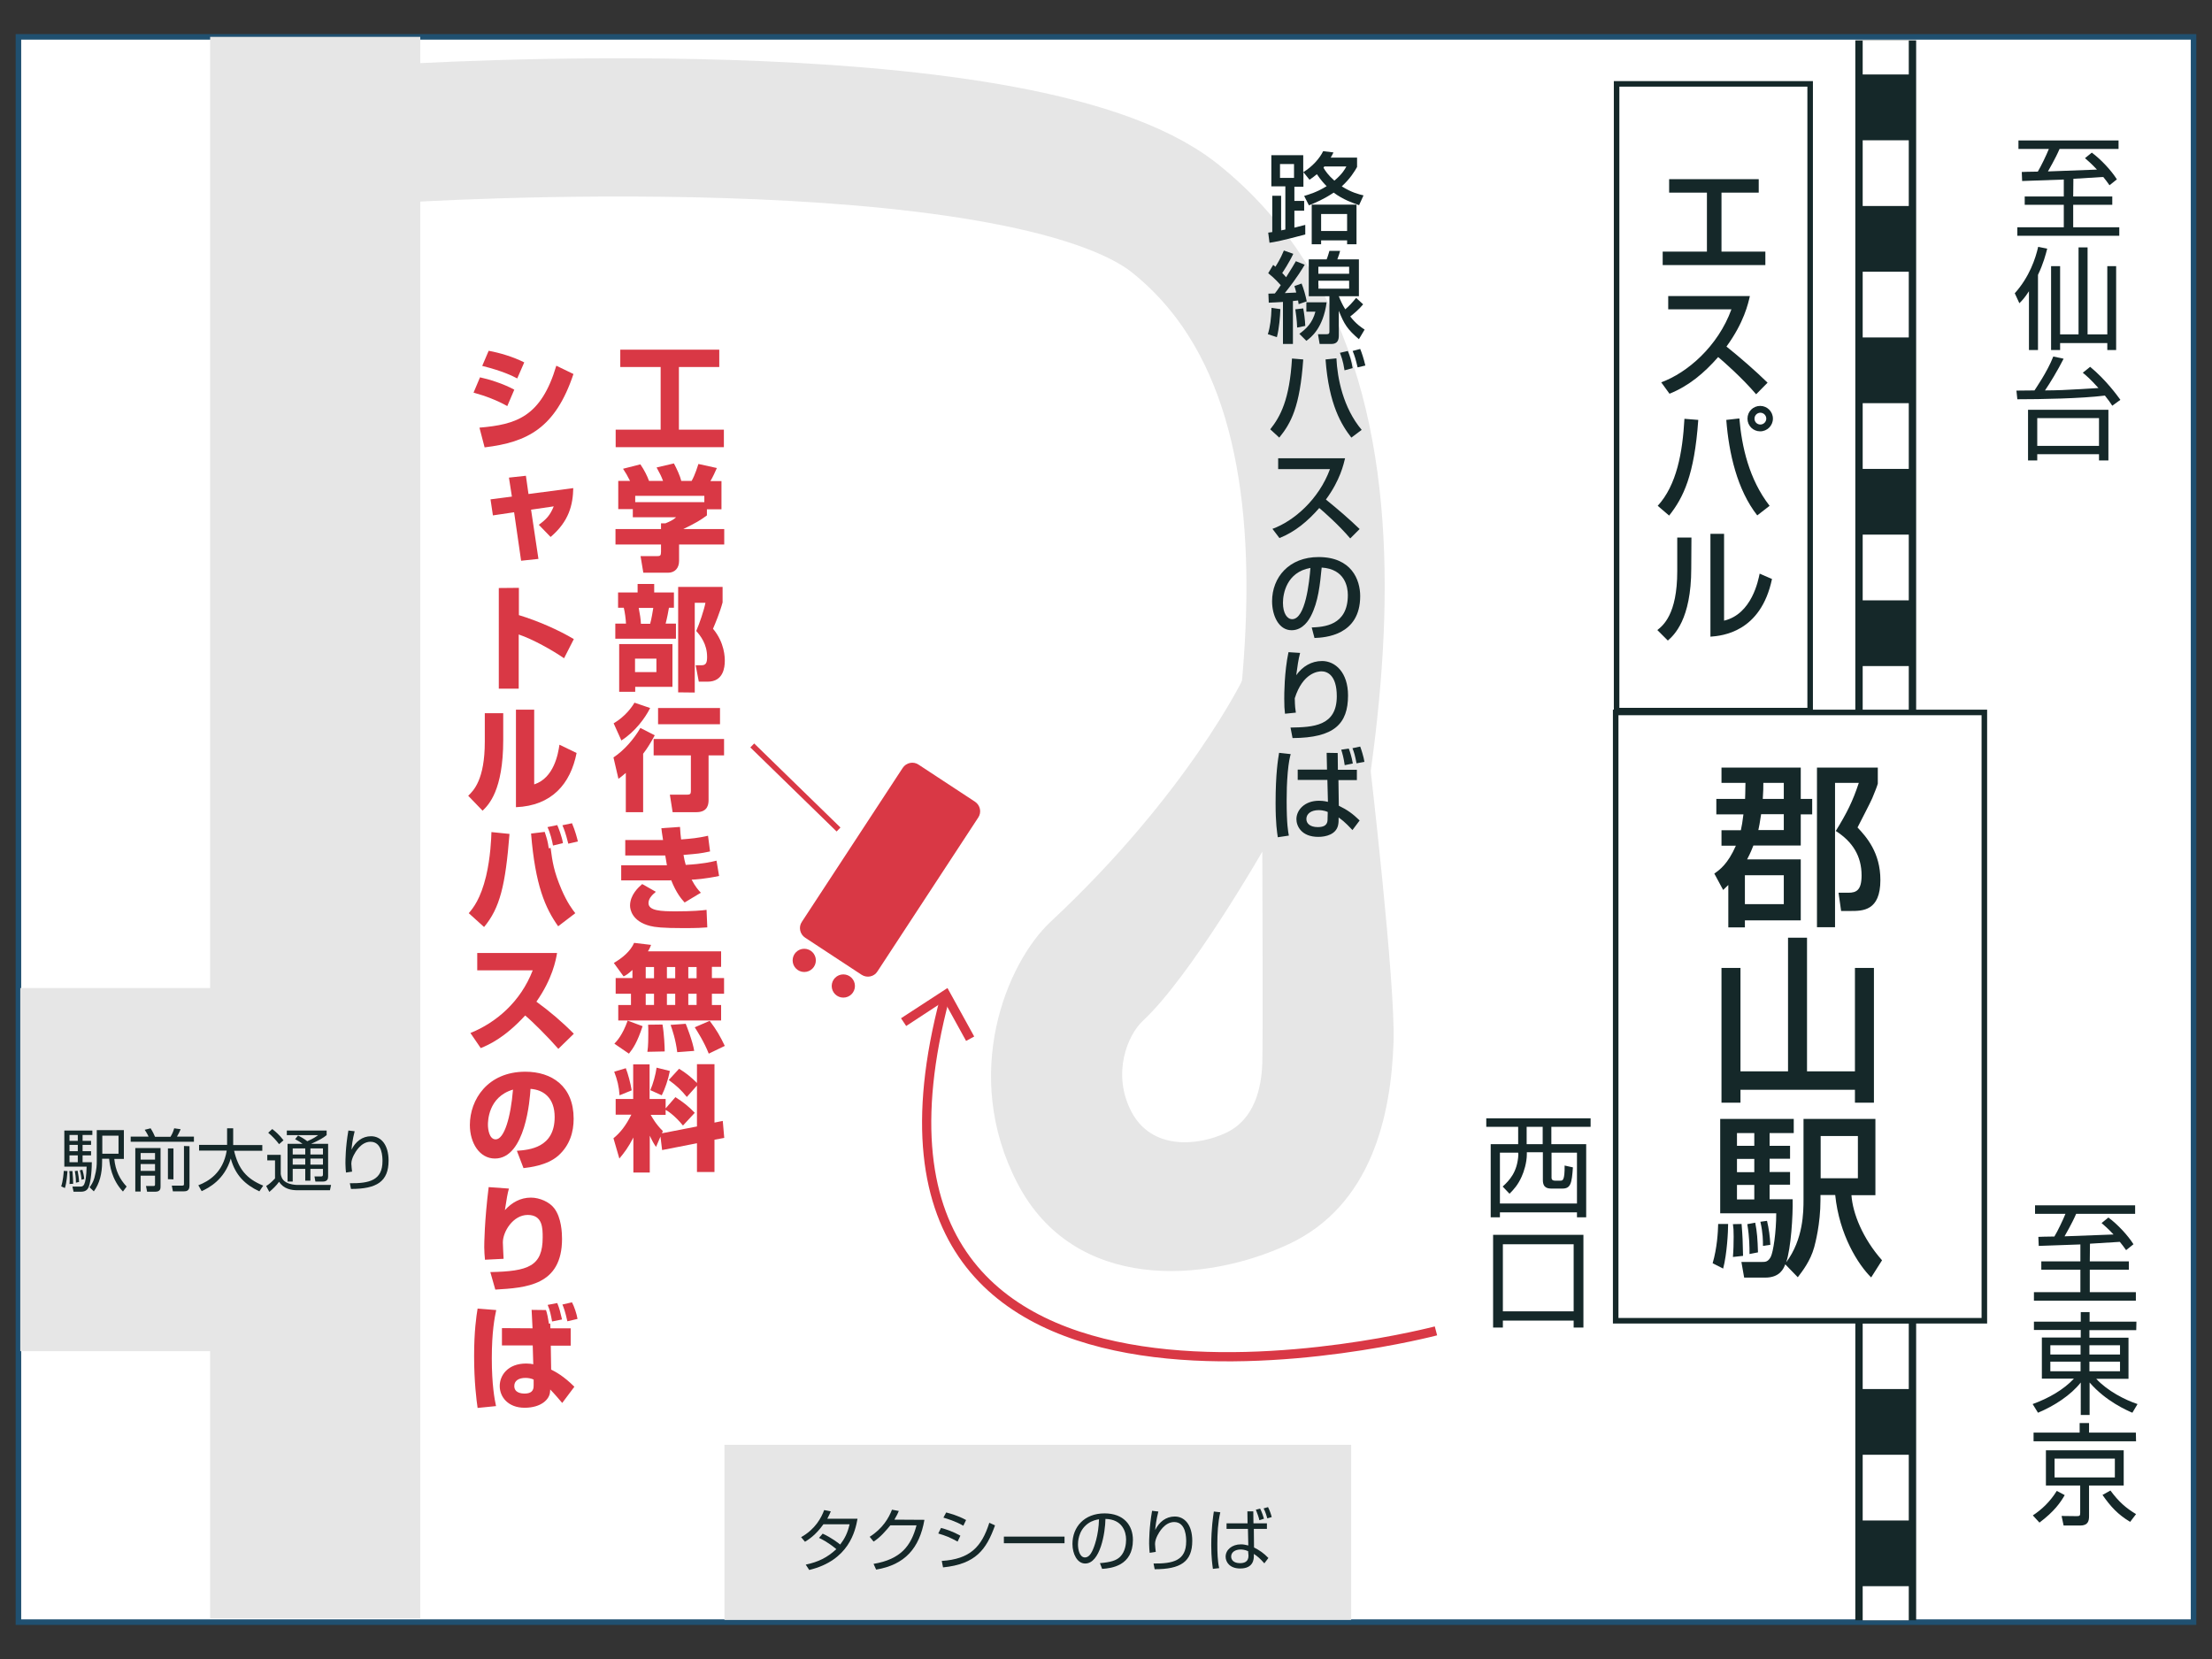 <?xml version="1.0" encoding="utf-8"?>
<!-- Generator: Adobe Illustrator 27.4.1, SVG Export Plug-In . SVG Version: 6.00 Build 0)  -->
<svg version="1.1" id="レイヤー_1" xmlns="http://www.w3.org/2000/svg" xmlns:xlink="http://www.w3.org/1999/xlink" x="0px"
	 y="0px" viewBox="0 0 1200 900" style="enable-background:new 0 0 1200 900;" xml:space="preserve">
<rect x="0" y="0" width="1200" height="900" fill="#333333" stroke="none"/>
<style type="text/css">
	.st0{fill:#FFFFFF;stroke:#205070;stroke-width:3;stroke-miterlimit:10;}
	.st1{fill:none;}
	.st2{fill:none;stroke:#152829;stroke-width:33;stroke-miterlimit:10;}
	.st3{fill:none;stroke:#FFFFFF;stroke-width:25;stroke-miterlimit:10;}
	.st4{fill:none;stroke:#FFFFFF;stroke-width:25;stroke-miterlimit:10;stroke-dasharray:35.655,35.655;}
	.st5{fill:#FFFFFF;stroke:#152829;stroke-width:3.006;stroke-miterlimit:10;}
	.st6{fill:#FFFFFF;stroke:#152829;stroke-width:3;stroke-miterlimit:10;}
	.st7{fill:#E6E6E6;}
	.st8{fill:none;stroke:#E6E6E6;stroke-width:75;stroke-miterlimit:10;}
	.st9{fill:#D93845;}
	.st10{fill:none;stroke:#D93845;stroke-width:3;stroke-miterlimit:10;}
	.st11{fill:#FFFFFF;}
	.st12{fill:#152829;}
	.st13{fill:none;stroke:#D93845;stroke-width:5;stroke-miterlimit:10;}
</style>
<g id="frame">
	<rect x="10" y="20" class="st0" width="1180" height="860"/>
</g>
<g id="guide">
</g>
<g id="bg">
</g>
<g id="object">
	<g>
		<line class="st1" x1="1023" y1="21.9" x2="1023" y2="879"/>
		<line class="st2" x1="1023" y1="21.9" x2="1023" y2="879"/>
		<g>
			<line class="st3" x1="1023" y1="21.9" x2="1023" y2="40.4"/>
			<line class="st4" x1="1023" y1="76.1" x2="1023" y2="842.7"/>
			<line class="st3" x1="1023" y1="860.5" x2="1023" y2="879"/>
		</g>
	</g>
	<rect x="876.5" y="386.5" class="st5" width="200" height="330"/>
	<rect x="877" y="45.5" class="st6" width="105" height="340"/>
	<rect x="393" y="783.8" class="st7" width="340" height="95"/>
	<rect x="11" y="536" class="st7" width="217" height="197"/>
	<rect x="114" y="20" class="st7" width="114" height="858"/>
	<path class="st8" d="M215.5,72.5c0,0,337-22,422,46c126.7,101.4,65,336,30,483c-13.8,58-5.5,45.5-5.5,45.5"/>
	<path class="st7" d="M743,413c0,0,14,120,13,152c-1.3,40.3-12,89-57,110s-116.1,26.3-147-33s-5.9-119.7,18-142
		c75-70,105-133,105-133L743,413z"/>
	<g>
		<path class="st9" d="M467.4,528.8l-30.6-20.1c-2.9-1.9-3.7-5.8-1.8-8.6l54.7-83.5c1.9-2.9,5.8-3.7,8.6-1.8l30.6,20.1
			c2.9,1.9,3.7,5.8,1.8,8.6L476,527C474.2,529.9,470.3,530.7,467.4,528.8z"/>
		<circle class="st9" cx="436.3" cy="521" r="6.3"/>
		<circle class="st9" cx="457.5" cy="534.9" r="6.3"/>
	</g>
	<line class="st10" x1="454.9" y1="450" x2="408.1" y2="404.4"/>
	<path class="st11" d="M684.8,576.3c-0.4,14-4.2,31-19.8,38.3c-15.7,7.3-40.4,9.2-51.2-11.5c-10.8-20.6-2.1-41.7,6.3-49.4
		c26.1-24.4,64.7-91.7,64.7-91.7S685.2,565.2,684.8,576.3z"/>
</g>
<g id="text">
	<g>
		<path class="st12" d="M1124.7,106.6h21.2v4.5h-21.2v12.2h25v4.6h-55.3v-4.6h25.2v-12.2h-21.2v-4.5h21.2v-9.2
			c-7.4,0.3-15.8,0.6-22.6,0.8l-0.2-4.9c2-0.1,2.7-0.1,8.7-0.2c1.7-2.8,4.6-8.8,6-12.3H1095v-4.6h54.3v4.6h-32
			c-2.2,5.2-6,11.6-6.3,12.2c6.4-0.2,19.1-0.7,26.6-1c-3.2-3.4-4.9-4.8-6.5-6.2l3.7-3c5,3.7,10.6,9.7,13.6,14.5l-4,3.2
			c-1.3-1.9-2.2-3-3.4-4.5c-2.6,0.2-13.9,0.9-16.2,1L1124.7,106.6L1124.7,106.6z"/>
		<path class="st12" d="M1105.6,189.9h-4.9V158c-2.5,3.8-3.7,5-5.2,6.5l-2.5-5.4c8-8.9,11.3-19,12.7-25.2l4.9,1
			c-0.8,3.1-2,7.9-5,14.2V189.9z M1132.5,134.2v47.2h10.7v-37h4.8v45.5h-4.8v-3.8h-25.6v3.8h-4.9v-45.5h4.9v37h10v-47.2H1132.5z"/>
		<path class="st12" d="M1133.9,199c8.6,7.1,14.8,15.7,16.4,17.9l-4.4,3.2c-1-1.6-2.1-3.1-4-5.5c-12.7,1.6-34.7,2-47.5,2l-0.5-4.7
			c0.4,0,8.8-0.1,9.8-0.1c0.4-0.7,7-10.1,10.2-18.4l5.6,1.2c-3.1,6.2-7.7,13.7-10.1,17.2c1.4,0,8.1-0.1,9.4-0.2
			c3.3-0.1,16.9-0.9,19.6-1.1c-4.7-5.2-6.8-6.9-8.5-8.3L1133.9,199z M1143.8,249.8h-5.1v-3.4h-33.5v3.4h-5v-27.5h43.6V249.8z
			 M1138.7,226.8h-33.5v15.1h33.5V226.8z"/>
	</g>
	<g>
		<path class="st12" d="M1133.7,684.3h21.2v4.5h-21.2V701h25v4.6h-55.3V701h25.2v-12.2h-21.2v-4.5h21.2v-9.2
			c-7.4,0.3-15.8,0.6-22.6,0.8l-0.2-4.9c2-0.1,2.7-0.1,8.7-0.2c1.7-2.8,4.6-8.8,6-12.3H1104v-4.6h54.3v4.6h-32
			c-2.2,5.2-6,11.6-6.3,12.2c6.4-0.2,19.1-0.7,26.6-1c-3.2-3.4-4.9-4.8-6.5-6.2l3.7-3c5,3.7,10.6,9.7,13.6,14.5l-4,3.2
			c-1.3-1.9-2.2-3-3.4-4.5c-2.6,0.2-13.9,0.9-16.2,1L1133.7,684.3L1133.7,684.3z"/>
		<path class="st12" d="M1158.9,721.6h-25.4v4.1h21.2V748h-17.5c6.1,6.6,15.7,11.5,22.4,13.7l-2.8,4.7c-2.8-1.2-14.4-6.2-23.2-16.4
			v17.6h-4.8V750c-5.4,6.9-14.4,12.7-23.2,16.4l-2.9-4.7c8.8-3.2,16.8-7.8,22.4-13.8h-17.4v-22.3h21.1v-4.1h-25.4V717h25.4v-5.2h4.8
			v5.2h25.4L1158.9,721.6L1158.9,721.6z M1112.3,729.8v5h16.4v-5H1112.3z M1112.3,738.7v5.2h16.4v-5.2H1112.3z M1150.1,729.8h-16.6
			v5h16.6V729.8z M1150.1,738.7h-16.6v5.2h16.6V738.7z"/>
		<path class="st12" d="M1102.8,822.1c4.7-3.1,9.2-7.2,13-13.3l4.3,2.3c-2.3,4-5.6,8.8-13.7,14.9L1102.8,822.1z M1158.8,781.9h-55.6
			v-4.7h25V772h5.1v5.2h25.4L1158.8,781.9L1158.8,781.9z M1152.1,805.9h-18.8v16.6c0,3-0.8,5.1-4.9,5.1h-8.9l-1.1-5.2l8.1,0.1
			c1.7,0,2-0.2,2-1.8v-14.8h-18.6v-19.1h42.2L1152.1,805.9L1152.1,805.9z M1147.3,791.3h-32.7v10.2h32.7V791.3z M1144.9,808.6
			c4.5,6.1,8.4,9.5,13.9,12.8l-3.2,4.2c-6.7-4-10.6-8.3-15-14.6L1144.9,808.6z"/>
	</g>
	<g>
		<path class="st12" d="M954.1,97.2v7.3h-20.2v32h23.8v7.3H902v-7.3h24v-32h-20.5v-7.3H954.1z"/>
		<path class="st12" d="M901.2,207.4c14.1-5.1,30.8-19.5,38.1-39.6H905v-7.2h44.3c-0.9,4-3.2,14.4-12.7,27.4
			c7.7,6.2,15.2,12.7,22.3,19.6l-6.2,6.3c-7.5-8.8-17.6-17.7-20.6-20.2c-7.7,8.8-16,15.7-26.4,19.9L901.2,207.4z"/>
		<path class="st12" d="M899.3,274.4c10.3-11.2,13.5-29,14.5-47.2l7.5,0.6c-2.1,30-8.1,42.2-15.8,51.9L899.3,274.4z M943.6,227
			c1.3,15.2,5.2,33,16.4,47.4l-6.7,5.2c-10.9-13.9-15.4-33.7-16.8-51.8L943.6,227z M961.8,227.1c0,3.8-3.1,6.9-6.9,6.9
			c-3.8,0-6.9-3-6.9-6.9s3.1-6.9,6.9-6.9S961.8,223.3,961.8,227.1z M951.8,227.1c0,1.8,1.4,3.2,3.2,3.2c1.7,0,3.2-1.4,3.2-3.2
			s-1.5-3.2-3.2-3.2S951.8,225.3,951.8,227.1z"/>
		<path class="st12" d="M917.5,308.4c0,27.7-9.4,36.2-12.7,39.1l-5.7-5.7c3-2.4,10.8-8.4,10.8-31.9v-18.3h7.7L917.5,308.4
			L917.5,308.4z M935.3,336.7c15.2-3.6,18.6-22.2,19.3-25.5l6.7,2.9c-6.1,29-27.1,30.8-33.4,31.3v-55.8h7.4V336.7z"/>
	</g>
	<g>
		<path class="st12" d="M862.8,611.3h-21.2v9.4h18.9v39.7h-5v-2.7h-41.8v2.7h-5v-39.7h14.9v-9.4h-17.3v-4.6h56.6v4.6H862.8z
			 M823.6,625.3h-9.9v27.6h41.8v-27.6h-13.8v13.6c0,1.2,0.8,1.6,1.8,1.6h3c1.2,0,2.4,0,2.3-8.2l4.5,1c-0.6,8.6-1.2,11.5-5.7,11.5
			h-5.4c-2.2,0-5.2,0-5.2-4.6v-15.1h-8.7v1.1c0,4.5-1.6,9.5-2.8,12.1c-2,4.5-4.3,7-6.6,9.3l-3.7-3.9c3.7-3.4,8-7.9,8.5-17.3
			L823.6,625.3z M836.9,611.3h-8.7v9.4h8.7V611.3z"/>
		<path class="st12" d="M815.3,720.2H810v-50.3h49v50.3h-5.3v-3.8h-38.4V720.2z M815.3,711.4h38.4V675h-38.4V711.4z"/>
	</g>
	<g>
		<path class="st12" d="M946.7,433.4c0-1.4,0.2-4.1,0.2-8.7h-13v-8.3h43v17h6.2v8.4h-6.2v16.9h-25.7c-0.7,1.7-1.4,3.7-3.4,7.5h29.1
			v33.1h-30.3v3.8h-9v-23c-1,1-1.4,1.3-2.8,2.7l-4.8-8.9c2.9-2,7.3-5.1,11.7-15.1h-7.8v-8.4h10.5c0.6-2.7,0.8-4,1.4-8.6h-14.7v-8.4
			H946.7z M946.6,474.8v15.7h21.1v-15.7H946.6z M967.7,450.3v-8.6h-12.3c-0.7,4.8-1.1,6.8-1.5,8.6H967.7z M967.7,433.4v-8.7h-11.1
			c0,2.6,0,4.4-0.3,8.7H967.7z M985.7,416.4h33v8.7c-0.2,0.9-1.5,4.4-3,7.9c-1,2.4-6.7,13.3-8,15.9c4.8,5.1,12.4,13.6,12.4,28.5
			c0,16.8-9.6,16.8-16.2,16.8h-5.1l-1.4-9.9h5.4c4.3,0,7.1-1.4,7.1-9.4c0-10.5-4.9-18.3-14-24.1c6-9.7,9.2-16.1,12.5-26.1h-12.9V503
			h-9.8V416.4z"/>
		<path class="st12" d="M944.2,525.1v56.1H970v-72.5h10.3v72.5h26v-56.1h10.3v73.1h-10.3v-7h-62.1v7h-10.3v-73.1H944.2z"/>
		<path class="st12" d="M937.5,664c0,4.1-0.6,16.2-2.7,24.2l-5.7-2.9c2.4-8.2,2.9-16.8,3-21.3H937.5z M968.5,685.9
			c-0.9,2.3-2.9,7.2-10.9,7.2h-11.4l-1.5-8.5h11.1c1.9,0,3.3,0,4.8-2.7c1.4-2.7,3-13.4,3-23.7h-30.4V607h39.9v7.7H960v6.9h11.1v7
			H960v7.2h11.1v6.9H960v7.9h12.5c0.2,8.9-0.9,26.6-3.5,34.2c9.3-12.5,9.4-27.2,9.4-34.1V607h39v41.4h-13c0.7,9.8,6,23.3,16.6,35.3
			l-5.9,9.3c-7.1-7-17.3-23.1-19.5-44.7h-8v2.6c0,13.2-2.9,23.8-3.4,25.7c-2.1,7.6-6.5,13.1-8.9,16.3L968.5,685.9z M944.8,664
			c0.6,7.6,0.6,8.6,0.8,17.3l-5.5,0.6c0.3-3.6,0.4-7.4,0.4-11c0-3.8-0.1-4.6-0.4-6.8L944.8,664L944.8,664z M942.3,614.7v6.9h9.4
			v-6.9H942.3z M942.3,628.7v7.2h9.4v-7.2H942.3z M942.3,642.8v7.9h9.4v-7.9H942.3z M952.2,663.3c1,4.9,1.3,9.2,1.5,16.1l-4.6,0.9
			c0-3.7,0-9-1.2-16.2L952.2,663.3z M958.6,662.3c1,4.2,1.6,8.5,1.8,13l-4,0.6c0-2.7,0-7.1-1.4-13.1L958.6,662.3z M987.7,616.3v22.9
			h20.2v-22.9H987.7z"/>
	</g>
	<g>
		<path class="st12" d="M707.5,106.3c2.6-0.8,6.9-2,12.2-5.3c-0.9-0.9-2.9-2.9-5.3-6.5c-1.7,1.4-2.6,2.1-4,3l-3.3-4.1v7.9h-4.9v7.7
			h5.3v5.3h-5.3v9.2c1.7-0.4,3-0.8,5.9-1.5v5.2c-12.3,3.3-16.6,4.1-19.4,4.5l-0.7-5.5c0.3,0,1.8-0.2,2.2-0.3v-19.7h4.8V125
			c0.3-0.1,2-0.4,2.3-0.5v-23.4h-7.6V84.2H707v9.2c4.9-2.9,9.1-7.7,10.8-11.4l5.6,0.7c-0.6,1.2-0.9,1.8-1.5,2.8h14.3v5.1
			c-1.3,2.3-3.7,6.3-8.3,10.5c5.4,3.4,9.3,4.3,11.8,4.9l-2.4,5.3c-3.2-1.1-8.5-2.9-13.8-6.8c-5.2,3.5-9.9,5.5-13.4,6.9L707.5,106.3z
			 M694.4,96.5h7.6V89h-7.6V96.5z M735.9,111v21.5h-5.1v-2.1h-14.1v2.1h-5.1V111H735.9z M716.7,116.1v9.2h14.1v-9.2H716.7z
			 M718.6,90.2c-0.3,0.3-0.4,0.4-0.6,0.8c0.9,1.6,2.5,4,5.9,7c4.3-3.6,5.7-6.2,6.5-7.7h-11.8L718.6,90.2L718.6,90.2z"/>
		<path class="st12" d="M694.6,167.7c-0.2,4.3-0.6,10.2-1.9,15.2l-4.9-1.6c1.3-4.1,1.8-8.5,2-14.3L694.6,167.7z M688.1,159.3
			c2.4-0.1,2.8-0.1,3.5-0.1c0.8-1,1.6-2.1,3.2-4.5c-0.3-0.3-3.1-3.6-6.8-6.5l2.7-4.5l1.2,1c0.5-0.8,2.8-4.3,4.6-8.8l5.1,1.8
			c-2.4,5.1-5.6,9.8-6,10.4c0.5,0.5,0.9,0.9,2.1,2.3c2.9-4.6,4.3-6.9,5.3-8.7l4.8,1.9c-1,1.6-3.6,6.4-10.8,15.4
			c3.3-0.2,3.8-0.2,6.2-0.3c-0.4-1.6-0.6-2.4-1-3.5l3.9-1.4c1.1,2.7,2.2,6.6,2.8,9.7l-4.4,1.5c-0.2-1.2-0.2-1.4-0.3-2
			c-1.8,0.2-2.1,0.2-2.8,0.3v23.3H696v-22.8c-2.5,0.2-5.8,0.3-7.7,0.4L688.1,159.3z M707,167.3c0.4,2.1,1,6.2,1.1,9.5l-4.4,0.9
			c-0.1-3.9-0.8-8.5-1-9.9L707,167.3z M719.7,164c-1.9,14-8.4,19-11,20.9l-3.8-3.8c3.8-2.8,7.1-5.9,8.7-12h-4.9V164H719.7z
			 M739.5,165.1c-2.3,2.8-5,5-7,6.6c3.3,4.2,6,5.9,7.8,7.1l-3.1,5.2c-6.2-5.3-8-8.1-10.9-15.4V182c0,2.3-0.6,4.6-4,4.6h-6.4
			l-0.9-5.3h4.7c1.5,0,1.5-0.7,1.5-1.7v-18.9H710v-20h9.7c0.8-2,1.3-4,1.5-4.6h5.8c-0.3,1.1-0.6,2.3-1.5,4.6h11.7v20h-10.9
			c0.8,2,1.8,4.4,3.5,7.1c2.3-2,3.5-3.3,5.9-6.2L739.5,165.1z M715.2,144.7v3.8h16.7v-3.8H715.2z M715.2,152.3v4.3h16.7v-4.3H715.2z
			"/>
		<path class="st12" d="M689.1,232.9c5.5-6.9,10.5-16.1,11.8-38.4l6.1,0.5c-1.8,25.7-6.6,34.5-13,42.4L689.1,232.9z M725,194.4
			c0.5,10.7,3.6,26.8,13.7,38.8l-5.6,4.2c-5.2-6.7-12.2-17.7-14-42.4L725,194.4z M729.4,200.9c-0.8-5.3-1.9-7.9-2.5-9.5l4.3-1
			c1.2,3,1.9,5.3,2.6,9.3L729.4,200.9z M736.5,199.3c-1.1-4.6-1.5-6-2.7-8.9l4.1-1.1c0.8,1.9,1.9,5.2,2.8,9L736.5,199.3z"/>
		<path class="st12" d="M690.3,286.9c11.6-4.2,25.2-16,31.2-32.4h-28.1v-5.9h36.3c-0.8,3.2-2.6,11.8-10.4,22.4
			c6.3,5.1,12.5,10.4,18.3,16l-5.1,5.1c-6.1-7.2-14.4-14.5-16.8-16.5c-6.3,7.2-13.1,12.9-21.6,16.3L690.3,286.9z"/>
		<path class="st12" d="M711.6,340.4c6.4-0.3,19.6-0.9,19.6-17.6c0-4.3-1.5-14.1-14.2-14.9c-0.9,9-1.8,18.6-5.9,26.4
			c-0.9,1.7-4.1,7.6-10.4,7.6c-7.1,0-10.6-8.1-10.6-15.7c0-13,9.2-24,25.2-24c17.9,0,22.6,12.3,22.6,21.2
			c0,21.4-19.2,22.5-24.8,22.7L711.6,340.4z M696,327c0,5.8,2.3,8.9,5,8.9c7.2,0,9.3-20.2,9.9-27.8C697.9,310.4,696,322.2,696,327z"
			/>
		<path class="st12" d="M705.3,354.2c-1,3.9-1.4,6.9-2.1,12.1c3.4-4.8,8.3-7.7,14-7.7c7.2,0,14.1,6.2,14.1,18.7
			c0,15.4-7.5,23-30.1,23.1l-1.1-5.7c12.2-0.2,25.1-0.7,25.1-17c0-11.6-5.3-13.5-8.3-13.5c-1.8,0-10.1,0.7-14.5,14.6
			c0.1,4.6,0.3,5.9,0.6,7.8l-5.9,0.6c-0.3-2.6-0.4-4.2-0.4-8.2c0-2.3,0-14.3,2.3-25.2L705.3,354.2z"/>
		<path class="st12" d="M700.2,409.1c-0.5,1.8-1.1,4.4-1.6,9.9c-0.5,5.8-0.6,10.8-0.6,15.2c0,13.1,0.8,17,1.2,19.1l-6,0.9
			c-0.4-2.8-1.2-7.3-1.2-18.6c0-15.8,1.3-23.6,1.9-27.2L700.2,409.1z M719.9,417.5l-0.2-9.1l6,0.1l0.1,9.1h10.3v5.6h-10l0.2,13.9
			c4.7,2.3,7.5,4.3,11.3,8l-3.9,5.2c-4.5-4.8-6.1-5.8-7.5-6.8c0,1.6,0,2.9-0.3,4.2c-1.1,4.9-6.5,6.3-10.7,6.3
			c-9.3,0-11.9-6-11.9-9.6c0-5,4.5-10,12.2-10c0.6,0,2.6,0,4.9,0.6l-0.3-11.9H704v-5.6L719.9,417.5L719.9,417.5z M720.3,440.5
			c-2.2-1-4.4-1-5-1c-3.9,0-6.6,1.9-6.6,4.8c0,2.5,2.1,4.4,6.2,4.4c5.3,0,5.3-2.9,5.3-4.6L720.3,440.5L720.3,440.5z M729.5,415.1
			c-0.6-4.2-1.2-6.2-1.9-8.4l4.1-0.6c0.5,1.2,1.6,4.5,2.2,8.1L729.5,415.1z M735.9,414.1c-0.7-3.9-1.3-6-2.2-8.2l4.2-0.9
			c0.6,1.6,1.9,5.6,2.3,8.3L735.9,414.1z"/>
	</g>
	<g>
		<path class="st9" d="M336.6,189.7h53.6v9.4h-21.9v34h24.4v9.5H334v-9.5h24.4v-34h-21.9v-9.4H336.6z"/>
		<path class="st9" d="M341.8,260.9c-1.4-2.8-2.4-4.5-3.8-6.6l9.4-2.4c2.2,3.2,3.7,6.3,4.7,9h7.6c-1-2.7-1.6-3.8-3.5-7.3l9.4-2.2
			c1.5,2.8,3.4,6.9,4,9.5h5.6c2-3.5,3.3-8.1,3.7-9.2l10,2.2c-1.4,3.1-1.9,4.3-3.5,7.1h6v15.3h-7.9v3.3c-3.5,2.6-6,4.1-12.8,7.4h22.2
			v8.4h-24.5v8.9c0,3.8-2.2,6.4-6,6.4H349l-1.5-9h8.9c1.7,0,2.2-0.2,2.2-2.4v-3.9h-24.7V287h24.7v-3.1h2.4c2.2-0.9,4.2-1.8,5.8-3.3
			h-23.5v-4.4h-7.9v-15.3L341.8,260.9L341.8,260.9z M382.1,269h-37.5v3.4h37.5V269z"/>
		<path class="st9" d="M335.2,321.4h10.7v-4.6h9v4.6h10.7v8.3h-2.7c-0.3,1.9-1,5.6-1.8,8.6h5.6v8.2h-32.9v-8.2h5.8
			c-0.1-2.4-0.6-6.2-1.2-8.6h-3.1v-8.3H335.2z M364.8,349.4v23.2h-20.2v2.7h-8.7v-25.9L364.8,349.4L364.8,349.4z M344.5,357.3v7.3
			h11.6v-7.3H344.5z M346.5,329.8c0.7,3.8,1,5.3,1.2,8.6h5c0.8-2.8,1.4-6.8,1.7-8.6H346.5z M367.9,375.6v-57.2H392v8.4
			c-1.4,5.3-4.2,12-5.2,14.3c6.4,7.6,6.4,15.8,6.4,17.4c0,3.6-0.8,11.3-9.3,11.3h-4.8l-1.7-8.9h3.1c2.4,0,3.1-1.2,3.1-4.5
			c0-7.1-3.7-11.6-5.9-14.1c1.7-3.8,4.3-11.5,5-15.3h-5.8v48.7L367.9,375.6L367.9,375.6z"/>
		<path class="st9" d="M355.2,398.9c-1.9,3.5-3.8,6.8-6.3,10v31.7h-9.4v-21.3c-1.9,1.6-2.7,2.3-4,3.2l-2.7-11.6
			c5.7-3.7,11.3-10.2,14.6-16L355.2,398.9z M352.7,384.1c-2.7,5.4-8.1,12.8-15.6,17.6l-4.2-9.3c6.3-3.7,9.9-8.8,11.3-11.2
			L352.7,384.1z M392.8,400.9v8.9h-8.4v23.9c0,2,0,6.9-6.6,6.9h-12.9l-1.5-9.5h9.5c1.5,0,1.9-0.5,1.9-1.9v-19.4h-20.2v-8.9H392.8z
			 M390.6,384.1v8.8H357v-8.8H390.6z"/>
		<path class="st9" d="M368.9,448.6c0.2,2.9,0.3,4.8,0.6,6.8c6-0.5,8.7-0.7,14.6-2l1.1,8.5c-5.6,1.2-6.5,1.2-14.4,1.9
			c0.4,2.2,0.6,3.3,1.2,5.4c9.2-0.5,13.9-1.6,16.7-2.3l1.4,8.3c-7.4,1.6-13.5,2-14.9,2c2,3.8,3.5,5.5,5,7.1l-8.8,5.3
			c-1.7-1.9-4.4-4.9-7.3-12.1c-0.4,0.1-0.6,0.1-1.2,0.1H337v-8.2h24.8c-0.2-1.2-0.3-1.7-0.9-5.3h-21.7v-8.4h20.5
			c-0.7-4.3-0.7-4.8-0.9-6.4L368.9,448.6z M355.8,483.8c-1.4,1.2-4,3.3-4,6.1c0,4.2,6.7,4.5,15,4.5c9.1,0,14.1-0.5,16.5-0.8l0.4,9.5
			c-2.2,0.2-5.6,0.4-12.6,0.4c-11.8,0-15.8-0.5-18.5-1.2c-9.7-2.5-10.8-8.9-10.8-11c0-5.8,4.5-9.9,6.6-11.7L355.8,483.8z"/>
		<path class="st9" d="M343.1,526.2c-2.4,2.2-3.4,2.8-4.8,3.5l-5.3-7.3c4.6-2.7,9-6.3,11-10.9l9.2,1.1c-0.4,1-0.7,1.9-1.7,3.5h39.7
			v8.4h-5v6.1h6.6v8.5h-6.6v6.1h5v8.4h-55.8v-8.4h6.9v-6.1H334v-8.5h9.1V526.2z M348.6,556.7c-2.9,8.8-5.1,12-7.4,14.9l-7.9-5.4
			c1.3-1.4,4.4-4.6,7.2-12.5L348.6,556.7z M350.3,524.6v6.1h4.5v-6.1H350.3z M350.3,539.1v6.1h4.5v-6.1H350.3z M359.4,555.8
			c0.9,5.1,1.2,12.4,1.2,14.6l-9.4,0.2c0.5-3,0.5-7.6,0.5-9.9c0-2.8,0-3.5-0.1-4.8L359.4,555.8z M361.8,524.6v6.1h4.5v-6.1H361.8z
			 M361.8,539.1v6.1h4.5v-6.1H361.8z M372,555.4c0.5,1.2,3.8,9.5,4.6,14.7l-9.2,0.7c-0.9-7.1-2.7-12.2-3.6-14.8L372,555.4z
			 M373.4,524.6v6.1h4.5v-6.1H373.4z M373.4,539.1v6.1h4.5v-6.1H373.4z M385,553.8c3.8,5,5.6,8.2,8.2,13.6l-8.7,4.2
			c-2.5-6.4-6.4-12.4-7.6-14.3L385,553.8z"/>
		<path class="st9" d="M358.3,616.6l-2.4,5.6c-1.1-1.6-1.8-2.7-3.4-6.1v20h-8.9v-19c-2.7,5.3-5,8.3-7.6,11.4l-3.2-11
			c3.7-3,6.7-6.8,9.7-12.8H334v-8.5h9.5v-18.8h8.9v18.8h8.7v5.1l5.3-6.1c4,2.5,7.3,5.1,10.5,8.5l-6.4,6.9c-4.5-5.6-8.6-8.1-9.4-8.5
			v2.7H353c0.7,1.2,2.7,5,6.6,8.8l-0.5,1.2l19-3.7v-22.2l-5.5,6.2c-3-3.7-5.5-6.1-9.8-9.2l5.6-6.1c3.7,2.2,6.8,4.8,9.7,7.7v-10.2
			h9.5V609l4.5-0.9l0.8,9.2l-5.3,1v17.5h-9.5v-15.6l-18.9,3.7L358.3,616.6z M339.5,579.5c1.3,3.3,2.5,8,3.2,12l-6.6,2.7
			c-0.3-4.7-1.2-8.4-2.9-12.8L339.5,579.5z M363.4,581c-0.9,4.7-2.7,9.8-4.4,13.2l-6.2-2.8c1.5-3.4,2.9-8.5,3.4-12.2L363.4,581z"/>
		<path class="st9" d="M275.2,220.3c-5.3-3-11.7-5.5-18.3-7.3l3.5-8.3c4.7,1,12.6,3.4,18.6,6.7L275.2,220.3z M260.1,232
			c20-1.7,33.4-5.8,41.7-33.6l9.3,4.5c-9.8,29.3-24.9,37-48.2,39.8L260.1,232z M280.6,205.3c-2.7-1.4-7.8-4-19-6.8l3.5-8.2
			c6,1.1,13.4,3.3,19.3,6.3L280.6,205.3z"/>
		<path class="st9" d="M276.1,259.1l9.2-1l1.4,9.9l24.3-3.2c-0.2,9.1-2.3,18-12.3,26.5l-6.4-6.6c4.1-3,6.1-5.1,8.1-10l-12.3,1.8
			l4,26.7l-9.4,1l-3.8-26.3l-11.5,1.7l-1.3-8.7l11.6-1.5L276.1,259.1z"/>
		<path class="st9" d="M281.5,318.9v14.8c10.2,3.1,21.4,8,29.8,13l-5.3,10.4c-6.4-4.4-16.9-10.3-24.6-12.9v29.4h-10.8V319
			L281.5,318.9L281.5,318.9z"/>
		<path class="st9" d="M273,401.4c0,27.5-8,35.3-11.2,38.4l-7.8-8.1c2.9-2.8,9-8.7,9-29.3v-15.5h10V401.4z M289.9,425.5
			c10.6-3.5,12.9-16.5,13.6-21.5l9.3,4.5c-3.3,16.7-13.4,28.6-32.9,29.4V385h9.9v40.5H289.9z"/>
		<path class="st9" d="M254.3,495.4c2.4-2.8,6.4-7.7,9.4-20.1c2.4-10.2,2.8-20.3,2.9-23.9l9.8,1c-2.2,27.9-5.2,40.2-13.8,50.5
			L254.3,495.4z M295.5,451.3c1.3,4,1.6,4.9,2.2,8.9l1-0.2c1,7.5,1.7,12.6,5.9,22.5c3.2,7.4,6,11,7.5,12.9l-9.3,7.1
			c-7-9.9-12.4-22.1-14.7-50.3L295.5,451.3z M300,458.7c-0.4-2.4-1.6-7.2-3-10l5.3-1.1c0.7,1.6,2.5,6.1,3.1,9.8L300,458.7z
			 M308.3,457.7c-1.5-6-2.3-7.9-3.2-10l5.2-1.1c1.8,4.2,2.8,8.2,3.2,9.9L308.3,457.7z"/>
		<path class="st9" d="M255.2,560.4c13.9-5.6,27.2-16.9,33.8-34h-30.1V517h43.3c-0.6,3.7-2.5,14-11.2,26.4
			c7.3,5.3,14.1,11.1,20.3,17.4l-8.4,8.2c-5.6-6.4-14.1-14.9-18-18.1c-11.2,12.2-19.8,15.9-24.1,17.7L255.2,560.4z"/>
		<path class="st9" d="M280.4,624.3c6.7-0.5,20.5-1.6,20.5-18.3c0-10.4-6-14.8-13.1-15.3c-0.3,5.4-2.7,37.8-19.3,37.8
			c-8.4,0-13.6-8.5-13.6-18.2c0-13.7,9.6-28.9,30.1-28.9c14.3,0,26.2,7.8,26.2,25.5c0,7.1-2,14.4-8.4,20.1
			c-6.1,5.3-15.5,6.3-18.8,6.7L280.4,624.3z M264.7,610.2c0,2.4,0.7,7.9,4.2,7.9c4.7,0,8.2-12.2,9.4-27
			C264.7,595.1,264.7,608.6,264.7,610.2z"/>
		<path class="st9" d="M276.1,644.8c-0.7,2.2-1.3,5.8-2.2,11.7c3.8-4.2,8.5-6.8,14.1-6.8c4.8,0,10.1,2.4,12.6,5.7
			c4,5.1,4.3,13.5,4.3,16.7c0,25.4-19.6,26.5-36.2,27.5l-2.7-9.5c20.7-0.4,28.4-3.2,28.4-18.8c0-5,0-12.2-8.1-12.2
			c-8,0-13.5,9.1-13.5,14.9c0,1.2,0.3,7.1,0.4,8.9l-10.1,0.5c-0.2-1.7-0.4-5-0.4-6.8c0-1.7,0.1-14.1,2.4-32.6L276.1,644.8z"/>
		<path class="st9" d="M269.2,710.7c-0.9,4.1-2.4,12-2.4,26.2s1.5,22.3,2.3,25.9l-10,1c-0.6-4.1-1.9-14.1-1.9-28.2
			c0-13.3,1.2-21.6,1.9-25.7L269.2,710.7z M288.9,720.6l-0.5-10l7.8,0.1c0.6,1.7,1.2,4.6,1.6,7.4l0.7-0.1l0.1,2.6h11v9.4h-10.8
			l0.2,13c2.2,1.1,6.7,3.4,12.6,9.3l-6.6,8.8c-0.8-1-4.7-5.5-6.5-7.3c0,0.3-0.1,0.9-0.1,1.2c-0.2,4.1-4.8,8.7-13.8,8.7
			c-8.9,0-13.5-5.8-13.5-11.8c0-5.7,4.3-12.2,14.4-12.2c1.7,0,2.9,0.2,3.8,0.4l-0.3-10.2h-16.7v-9.4L288.9,720.6L288.9,720.6z
			 M289.5,748.4c-1.3-0.6-2.9-0.9-4.4-0.9c-3.8,0-6.1,1.6-6.1,4.4c0,3.7,3.8,4.1,5.6,4.1c5,0,4.9-3.2,4.9-4.5V748.4z M299.5,716.9
			c-0.5-2.9-1.2-6.4-2.4-9l5.2-1c1.2,2.9,1.6,4.6,2.6,8.9L299.5,716.9z M307.8,716.8c-1.2-5.4-2-7.5-2.7-9.1l5.2-1.2
			c1.2,2.2,2.6,6.4,3,9L307.8,716.8z"/>
	</g>
	<g>
		<g>
			<path class="st12" d="M446.3,832c4.8,2.2,8.5,5.1,9.5,5.9c2.3-3,4-6.1,5.1-11h-14.2c-4.3,6.1-8.4,8.5-10,9.5l-2.1-2.5
				c7.7-4.3,11-10.6,12.5-14.7l3.6,0.7c-0.4,1-0.9,2.1-1.9,4h16.4c-1.2,6.6-4.6,22.6-26.2,27.8l-1.9-2.9c6.7-1.4,11.7-3.8,16.6-8.4
				c-4.4-3.7-7.9-5.4-9.4-6.1L446.3,832z"/>
			<path class="st12" d="M501.5,824.5c-2.7,15.4-10.6,24.4-26.2,27l-1.4-3.1c14.9-2.5,20.4-9.9,23.3-20.9H483
				c-2.3,2.8-5.6,6.7-9.1,8.8l-2.1-2.6c7.1-4.5,10.4-10.3,12.1-14.7l3.7,0.7c-0.6,1.4-0.9,2.2-2.4,4.7L501.5,824.5L501.5,824.5z"/>
			<path class="st12" d="M519.5,836.3c-4.5-2.4-5.7-2.9-10.5-4.4l1.5-3c2.7,0.7,6.6,2,10.5,4.2L519.5,836.3z M510.9,846.8
				c15.3-1,21.6-7.5,25.8-20.7l3.1,1.4c-4.7,13.1-10.4,21-28.2,22.8L510.9,846.8z M522.6,827.7c-4.5-2.6-8.9-3.8-10.8-4.4l1.5-2.8
				c2.2,0.6,6.2,1.6,10.8,4.1L522.6,827.7z"/>
			<path class="st12" d="M577.5,833.6v3.6h-32.9v-3.6H577.5z"/>
			<path class="st12" d="M596.7,848c5.8-0.5,8.9-1.4,11-3.5c2.8-2.8,3.2-7.1,3.2-9.3c0-4.3-2.1-11-11.2-11.2
				c-0.1,7.4-2.8,24.2-11,24.2c-4.3,0-6.9-5.2-6.9-10.6c0-9.2,6.4-16.6,17.4-16.6c10.3,0,15.4,6.3,15.4,14.4
				c0,14.1-11.8,15.4-16.7,15.7L596.7,848z M590.1,826.6c-5.3,3.9-5.3,10.3-5.3,11.3c0,2.8,0.9,7,3.8,7c2,0,3.2-2,3.9-3.4
				c1.1-2.2,3.5-8.6,3.7-17.3C595,824.4,592.6,824.8,590.1,826.6z"/>
			<path class="st12" d="M628.4,820c-1.2,4.7-1.6,8.3-1.7,10c2.1-4.3,5.8-7.3,10.6-7.3c5.4,0,9.5,4.6,9.5,13.2
				c0,11.4-6.4,15.4-20.4,15.4l-0.6-3.1c10.5,0.1,17.7-1.5,17.7-12c0-1.8,0-10.5-6.5-10.5c-5.2,0-8.3,5.7-9.1,7.3
				c-0.7,1.4-1.3,3-1.3,4.6c0,0.4,0.3,3.9,0.4,4.3l-3.3,0.5c-0.1-1.2-0.3-2.6-0.3-4.9c0-1.7,0-8.8,1.6-17.9L628.4,820z"/>
			<path class="st12" d="M662,820.4c-1.3,5.7-1.6,11.6-1.6,17.4c0,4,0.1,9.1,1,12.9l-3.4,0.4c-0.3-2.1-0.9-6.1-0.9-12.8
				c0-9.2,1-15.5,1.4-18.3L662,820.4z M676.8,826.4l-0.1-6.5h3.2l0.1,6.5h7.3v3h-7.1l0.1,10.1c3.1,1.6,5.2,3,7.8,5.7l-2.2,2.9
				c-2.4-2.7-3.8-3.9-5.7-5.1v1c0,1.5,0,6.9-7.4,6.9c-5.7,0-7.9-3.5-7.9-6.4c0-3.7,3.4-6.7,8.3-6.7c1.3,0,2.3,0.2,4,0.6l-0.2-9
				h-11.6v-3H676.8z M677.1,841.5c-1.9-0.9-3.7-0.9-4.1-0.9c-2.8,0-5.1,1.4-5.1,3.8c0,1.7,1.2,3.6,4.8,3.6c2.4,0,4.6-0.8,4.6-4
				L677.1,841.5z M683.2,824.7c-0.4-1.9-0.9-3-1.9-5.7l2.3-0.6c1,1.9,1.9,4.7,2.1,5.5L683.2,824.7z M687.5,823.7
				c-0.2-0.8-1-3.6-2-5.4l2.4-0.7c0.8,1.5,1.7,4.1,2,5.4L687.5,823.7z"/>
		</g>
	</g>
	<g>
		<g>
			<path class="st12" d="M33.2,643.6c1-3,1.3-6.9,1.4-8.4l2,0.1c-0.1,1.5-0.4,6.2-1.4,9.2L33.2,643.6z M50.1,615.7h-5.3v3.2h4.6v2.2
				h-4.6v3.4h4.6v2.3h-4.6v3.7h5c0,6.4-0.9,11.8-1.8,13.7c-0.3,0.6-1.1,2.3-4,2.3h-4.1l-0.6-2.8h4.3c1.4,0,3.1,0.1,3.4-10.8H34.9
				v-19.6h15.2C50.1,613.3,50.1,615.7,50.1,615.7z M37.7,642.3c0.1-0.9,0.1-1.6,0.1-3.2c0-2-0.1-2.8-0.2-3.8h1.7
				c0.3,3.6,0.3,4,0.4,6.9L37.7,642.3z M42.2,615.7h-4.5v3.2h4.5V615.7z M42.2,621.1h-4.5v3.4h4.5V621.1z M42.2,626.8h-4.5v3.7h4.5
				V626.8z M41.2,641.6c0-2.8-0.4-5.4-0.6-6.3l1.5-0.2c0.4,2.1,0.7,4,0.8,6.1L41.2,641.6z M44.2,640c0-0.8-0.2-2.8-0.9-5.1l1.4-0.3
				c0.4,1.3,0.8,2.9,1,5L44.2,640z M67.2,613.3v15.4H62c0.6,6.3,3,11.1,6.7,15l-2,2.7c-6.2-6.5-7.2-14.6-7.5-17.8h-3.8v1.6
				c0,6.5-1.4,11.9-4.5,16.1l-2.3-2.2c0.8-1.1,1.9-2.6,2.6-5.1c1.3-4.7,1.3-7.2,1.3-9v-16.9h14.7V613.3z M64.3,616.1h-8.8v9.8h8.8
				V616.1z"/>
			<path class="st12" d="M80.6,616.6c-0.6-1.4-1.7-3.1-2.1-3.7l3.2-0.8c1.1,1.7,2,3.6,2.4,4.6h8.4c1-1.7,1.4-2.6,2-4.6l3.5,0.5
				c-0.6,1.5-1.2,2.6-2,4h9.2v2.8H70.9v-2.8H80.6z M87.1,622.8v20.8c0,1.1,0,2.9-2.9,2.9h-4.4l-0.6-3.1h3.9c0.8,0,1-0.1,1-0.9v-4.7
				h-7.8v8.6h-2.9v-23.6H87.1z M84.1,625.5h-7.8v3.6h7.8V625.5z M84.1,631.5h-7.8v3.7h7.8V631.5z M91.1,639.7V623h3v16.8L91.1,639.7
				L91.1,639.7z M102.8,621.8v21.4c0,3-1.9,3.1-3.2,3.1h-5.8l-0.6-3.1h5.6c1,0,1-0.4,1-0.9v-20.6L102.8,621.8L102.8,621.8z"/>
			<path class="st12" d="M123.2,612.1h3.3v9.1h15.8v3.1H127c2.3,9.7,6.5,15.1,15.8,18.9l-2.1,3.1c-7.7-3.6-13.1-8.8-15.5-17.8
				c-3.4,11.5-11.9,15.9-15.8,17.7l-1.8-3.2c5.5-2.1,13.4-6.7,15.4-18.8h-15v-3.1h15.2C123.2,621.1,123.2,612.1,123.2,612.1z"/>
			<path class="st12" d="M152.3,626.5v10.4c0.2,1.2,0.6,3.1,2.8,4.4c2.1,1.3,5.2,1.5,5.7,1.5h18.8l-0.6,2.9h-17.7
				c-3,0-7.4-0.6-9.9-4.6c-1.4,2-3.6,4.1-5.3,5.5l-1.7-3.2c1.5-0.9,2.7-1.9,4.8-4.1v-9.8H145v-3L152.3,626.5L152.3,626.5z
				 M151.4,620.7c-1.5-2-3.6-4.3-5.9-6.2l2.2-2c1.9,1.5,3.9,3.2,6.1,6.1L151.4,620.7z M178,620.5v17.7c0,1.2-0.3,2.8-2.9,2.8h-4
				l-0.5-2.8h3.6c0.6,0,1-0.1,1-1.1v-3h-6.8v6.4h-2.8v-6.4h-6.8v6.9H156v-20.5h8.1c-1.3-1-2.5-1.7-4-2.5l1.6-2c1.4,0.7,3,1.6,5,3.1
				c3.5-1.5,4.8-2.5,5.9-3.3h-17v-2.5h21.6v2.5c-2,1.6-3.7,2.6-8.4,4.7L178,620.5L178,620.5z M165.6,623h-6.8v3.3h6.8V623z
				 M165.6,628.5h-6.8v3.3h6.8V628.5z M175.2,623h-6.8v3.3h6.8V623z M175.2,628.5h-6.8v3.3h6.8V628.5z"/>
			<path class="st12" d="M192.4,613.7c-1.2,4.7-1.6,8.3-1.7,10c2.1-4.3,5.8-7.3,10.6-7.3c5.4,0,9.5,4.6,9.5,13.2
				c0,11.4-6.4,15.4-20.4,15.4l-0.6-3.1c10.5,0.1,17.7-1.5,17.7-12c0-1.8,0-10.5-6.5-10.5c-5.2,0-8.3,5.7-9.1,7.3
				c-0.7,1.4-1.3,3-1.3,4.6c0,0.4,0.3,3.9,0.4,4.3l-3.3,0.5c-0.1-1.2-0.3-2.6-0.3-4.9c0-1.7,0-8.8,1.6-17.9L192.4,613.7z"/>
		</g>
	</g>
	<g>
		<g>
			<path class="st13" d="M779,722c0,0-337.7,88.9-266.4-180.8"/>
			<g>
				<polygon class="st9" points="528.5,562.3 524.1,564.7 512.2,543.1 491.6,556.6 488.8,552.4 514,536 				"/>
			</g>
		</g>
	</g>
</g>
<g id="color">
</g>
</svg>
